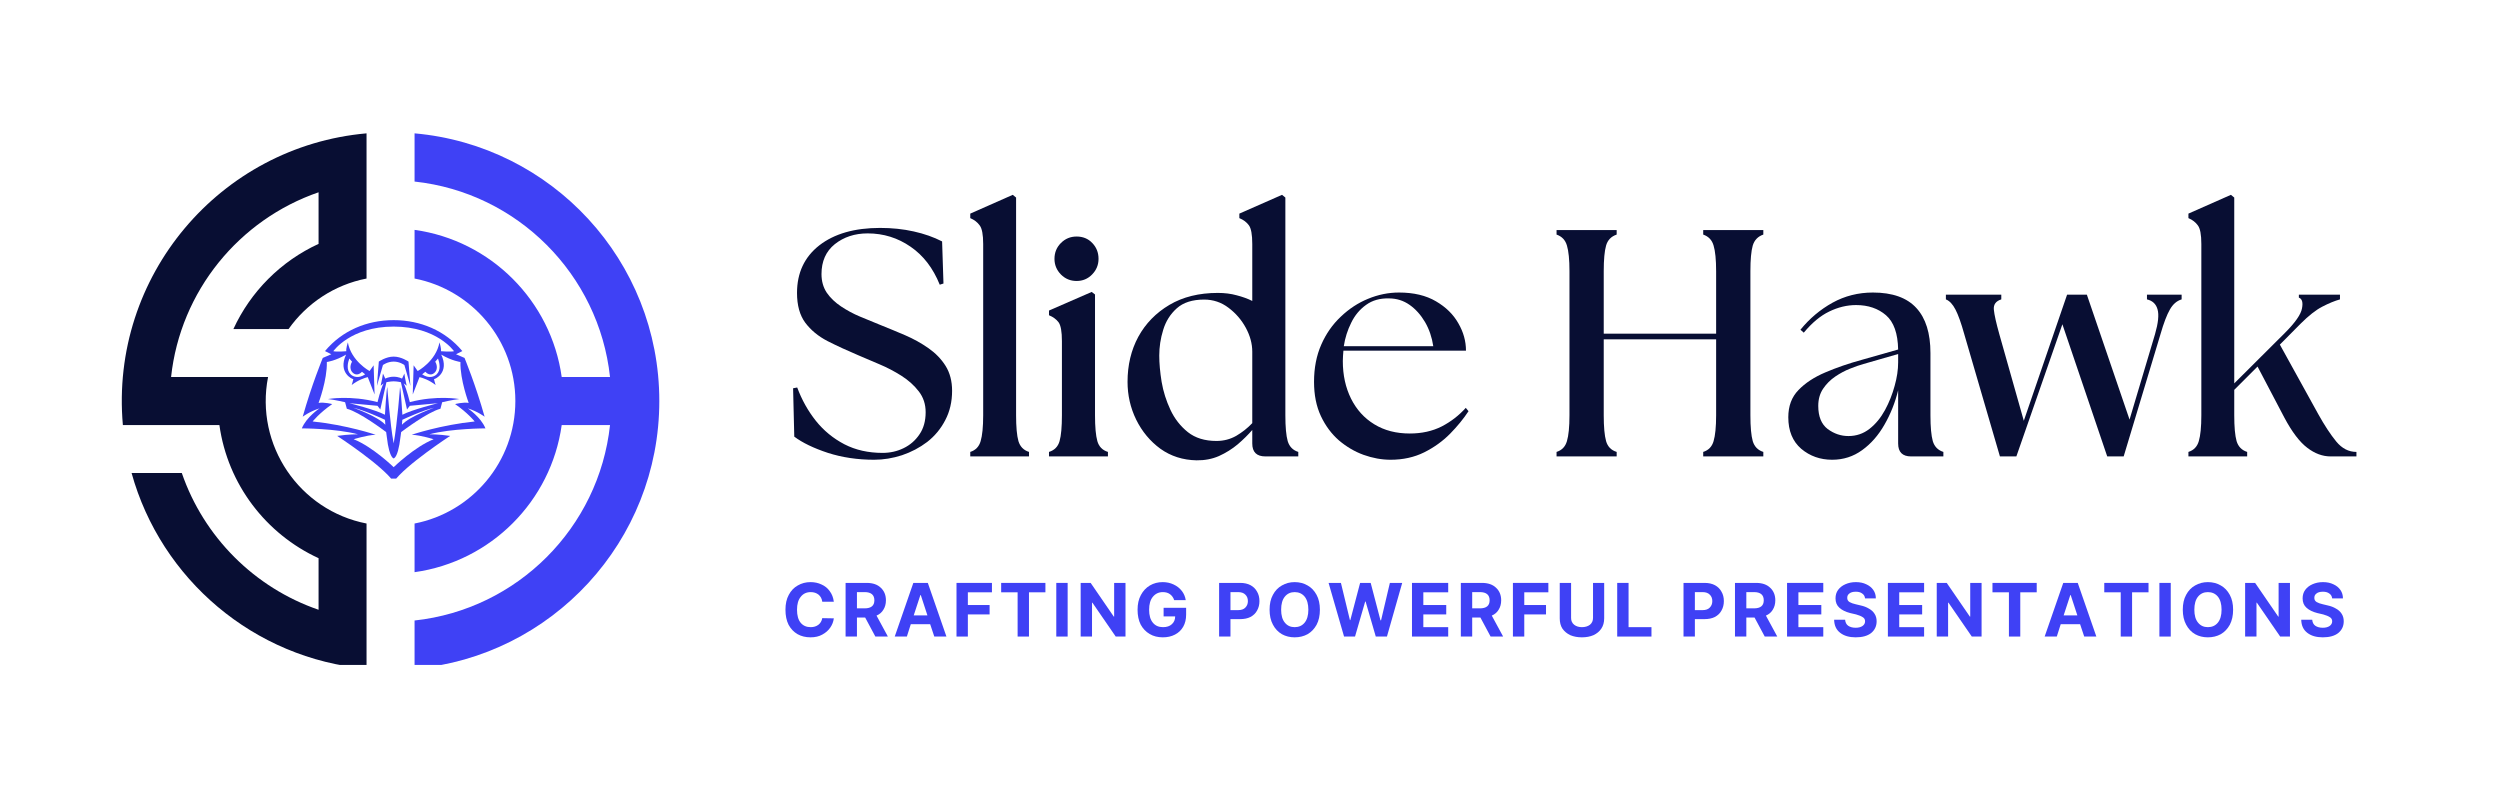 <svg xmlns="http://www.w3.org/2000/svg" xmlns:xlink="http://www.w3.org/1999/xlink" width="266" viewBox="0 0 199.5 64.5" height="86" preserveAspectRatio="xMidYMid meet"><defs><g></g><clipPath id="ef891ea1ec"><path d="M 33 10.641 L 52.652 10.641 L 52.652 53.062 L 33 53.062 Z M 33 10.641 " clip-rule="nonzero"></path></clipPath><clipPath id="dc5dc32423"><path d="M 9 10.641 L 30 10.641 L 30 53.062 L 9 53.062 Z M 9 10.641 " clip-rule="nonzero"></path></clipPath><clipPath id="df252dfb50"><path d="M 24.086 25.547 L 38.738 25.547 L 38.738 38.195 L 24.086 38.195 Z M 24.086 25.547 " clip-rule="nonzero"></path></clipPath></defs><g clip-path="url(#ef891ea1ec)"><path fill="#3f41f5" d="M 44.824 33.918 L 48.68 33.918 C 47.793 42.117 41.281 48.629 33.082 49.516 L 33.082 53.363 C 44.027 52.395 52.613 43.199 52.613 32 C 52.613 20.801 44.027 11.609 33.082 10.641 L 33.082 14.488 C 41.281 15.371 47.793 21.887 48.68 30.086 L 44.824 30.086 C 43.977 24.004 39.164 19.188 33.082 18.344 L 33.082 22.227 C 37.664 23.117 41.125 27.156 41.125 32 C 41.125 36.848 37.664 40.887 33.082 41.777 L 33.082 45.66 C 39.164 44.812 43.977 40 44.824 33.918 Z M 44.824 33.918 " fill-opacity="1" fill-rule="evenodd"></path></g><g clip-path="url(#dc5dc32423)"><path fill="#080e33" d="M 25.422 19.461 L 25.422 15.344 C 19.094 17.523 14.395 23.211 13.652 30.086 L 21.391 30.086 C 20.328 35.535 23.906 40.738 29.25 41.777 C 29.25 45.641 29.25 49.5 29.25 53.363 C 20.25 52.566 12.844 46.207 10.5 37.746 L 14.508 37.746 C 16.266 42.855 20.312 46.902 25.422 48.66 L 25.422 44.543 C 21.23 42.617 18.168 38.652 17.508 33.918 L 9.805 33.918 C 8.75 22.02 17.559 11.676 29.25 10.641 C 29.25 14.5 29.25 18.363 29.25 22.227 C 26.691 22.723 24.48 24.203 23.027 26.258 L 18.625 26.258 C 20.004 23.258 22.422 20.84 25.422 19.461 Z M 25.422 19.461 " fill-opacity="1" fill-rule="evenodd"></path></g><g clip-path="url(#df252dfb50)"><path fill="#3f41f5" d="M 34.262 34.656 C 36.031 34.188 38.738 34.184 38.738 34.184 C 38.371 33.273 37.328 32.586 37.328 32.586 C 38.125 32.836 38.672 33.254 38.672 33.254 C 37.961 30.719 37.07 28.562 37.07 28.562 L 36.391 28.27 L 36.895 28.016 C 35.531 26.379 33.547 25.547 31.414 25.547 C 29.281 25.547 27.297 26.379 25.934 28.016 L 26.438 28.27 L 25.758 28.562 C 25.758 28.562 24.867 30.719 24.156 33.254 C 24.156 33.254 24.703 32.836 25.5 32.586 C 25.5 32.586 24.457 33.273 24.086 34.184 C 24.086 34.184 26.797 34.188 28.566 34.656 C 28.566 34.656 27.793 34.652 26.906 34.785 C 26.906 34.785 30.512 37.137 31.414 38.453 C 32.316 37.137 35.922 34.785 35.922 34.785 C 35.035 34.652 34.262 34.656 34.262 34.656 Z M 31.414 37.281 C 31.414 37.281 29.75 35.66 28.223 35.051 C 28.223 35.051 29.207 34.738 29.973 34.691 C 29.973 34.691 27.664 33.91 24.949 33.633 C 24.949 33.633 25.488 32.953 26.512 32.246 C 26.512 32.246 25.891 32.078 25.422 32.152 C 25.422 32.152 26.117 30.328 26.082 28.887 C 26.082 28.887 26.75 28.805 27.617 28.297 C 26.938 29.746 28.137 30.277 28.18 30.246 C 28.227 30.211 28.066 30.723 28.066 30.723 C 28.586 30.32 29.105 30.152 29.348 30.094 L 29.891 31.477 L 29.816 29.152 L 29.492 29.609 C 29.492 29.609 28.031 28.824 27.758 27.32 C 27.758 27.32 27.594 27.832 27.637 28.027 C 27.637 28.027 26.883 28.094 26.598 28.027 C 26.598 28.027 27.957 26.062 31.414 26.062 C 34.871 26.062 36.23 28.027 36.23 28.027 C 35.945 28.094 35.188 28.027 35.188 28.027 C 35.234 27.832 35.07 27.32 35.07 27.32 C 34.797 28.824 33.332 29.609 33.332 29.609 L 33.008 29.152 L 32.938 31.477 L 33.477 30.094 C 33.723 30.152 34.242 30.32 34.762 30.723 C 34.762 30.723 34.602 30.211 34.648 30.246 C 34.691 30.277 35.891 29.746 35.211 28.297 C 36.074 28.805 36.742 28.887 36.742 28.887 C 36.711 30.328 37.402 32.152 37.402 32.152 C 36.938 32.078 36.316 32.246 36.316 32.246 C 37.34 32.953 37.879 33.633 37.879 33.633 C 35.164 33.91 32.855 34.691 32.855 34.691 C 33.621 34.738 34.602 35.051 34.602 35.051 C 33.078 35.66 31.414 37.281 31.414 37.281 Z M 28.18 29.77 C 28.48 30.016 28.766 29.797 28.887 29.668 C 28.973 29.742 29.059 29.812 29.141 29.871 C 28.586 30.25 28.152 30.043 27.984 29.875 C 27.617 29.516 27.754 28.938 27.875 28.609 C 27.941 28.684 28.016 28.77 28.094 28.863 C 27.914 29.164 27.91 29.547 28.18 29.77 Z M 34.73 28.863 C 34.812 28.77 34.887 28.684 34.953 28.609 C 35.074 28.938 35.211 29.516 34.844 29.875 C 34.672 30.043 34.242 30.25 33.688 29.871 C 33.77 29.812 33.855 29.742 33.941 29.668 C 34.062 29.797 34.348 30.016 34.648 29.77 C 34.918 29.547 34.914 29.164 34.73 28.863 " fill-opacity="1" fill-rule="nonzero"></path></g><path fill="#3f41f5" d="M 35.285 32.098 C 35.285 32.098 36.078 31.906 36.656 31.844 C 36.656 31.844 34.859 31.52 32.703 32.09 C 32.703 32.09 32.465 31.07 32.215 30.59 L 32.453 30.781 C 32.453 30.781 32.305 30.141 32.27 29.809 L 32.082 30.215 C 32.082 30.215 31.824 30.062 31.414 30.062 C 31.004 30.062 30.746 30.215 30.746 30.215 L 30.559 29.809 C 30.523 30.141 30.375 30.781 30.375 30.781 L 30.613 30.59 C 30.363 31.07 30.125 32.09 30.125 32.09 C 27.969 31.52 26.168 31.844 26.168 31.844 C 26.746 31.906 27.539 32.098 27.539 32.098 L 27.676 32.617 C 28.703 32.887 30.633 34.344 30.816 34.48 C 30.832 34.609 30.848 34.734 30.867 34.855 C 30.918 35.324 30.984 35.664 31.051 35.914 C 31.055 35.93 31.059 35.945 31.062 35.953 C 31.234 36.566 31.414 36.582 31.414 36.582 C 31.414 36.582 31.594 36.566 31.766 35.953 C 31.77 35.945 31.77 35.93 31.773 35.914 C 31.844 35.664 31.906 35.324 31.961 34.855 C 31.98 34.734 31.996 34.609 32.012 34.48 C 32.195 34.344 34.125 32.887 35.148 32.617 Z M 28.18 32.535 C 29.066 32.734 30.457 33.375 30.723 33.5 C 30.73 33.625 30.738 33.758 30.75 33.895 C 30.113 33.203 28.18 32.535 28.18 32.535 Z M 32.074 33.895 C 32.09 33.758 32.098 33.625 32.105 33.5 C 32.371 33.375 33.762 32.734 34.648 32.535 C 34.648 32.535 32.715 33.203 32.074 33.895 Z M 32.109 33.098 C 32.109 33.098 31.996 31.152 31.922 30.883 C 31.922 30.883 31.711 33.762 31.414 35.383 C 31.113 33.762 30.906 30.883 30.906 30.883 C 30.828 31.152 30.719 33.098 30.719 33.098 C 29.941 32.688 27.879 32.176 27.879 32.176 L 30.125 32.383 L 30.348 32.676 L 30.836 30.5 C 30.836 30.5 31.16 30.43 31.414 30.43 C 31.668 30.43 31.992 30.5 31.992 30.5 L 32.48 32.676 L 32.703 32.383 L 34.949 32.176 C 34.949 32.176 32.883 32.688 32.109 33.098 " fill-opacity="1" fill-rule="nonzero"></path><path fill="#3f41f5" d="M 31.414 28.855 C 31.91 28.855 32.27 29.129 32.27 29.129 L 32.75 30.793 L 32.598 28.855 C 32.598 28.855 32.031 28.457 31.414 28.457 C 30.797 28.457 30.23 28.855 30.23 28.855 L 30.078 30.793 L 30.559 29.129 C 30.559 29.129 30.918 28.855 31.414 28.855 " fill-opacity="1" fill-rule="nonzero"></path><g fill="#080e33" fill-opacity="1"><g transform="translate(62.383, 36.422)"><g><path d="M 7.375 0.266 C 6.051 0.266 4.82 0.082 3.688 -0.281 C 2.551 -0.656 1.656 -1.086 1 -1.578 L 0.906 -5.438 L 1.234 -5.5 C 1.598 -4.52 2.094 -3.633 2.719 -2.844 C 3.344 -2.062 4.102 -1.438 5 -0.969 C 5.895 -0.508 6.91 -0.281 8.047 -0.281 C 8.648 -0.281 9.207 -0.406 9.719 -0.656 C 10.238 -0.906 10.66 -1.27 10.984 -1.75 C 11.316 -2.227 11.484 -2.82 11.484 -3.531 C 11.484 -4.164 11.301 -4.719 10.938 -5.188 C 10.57 -5.664 10.109 -6.082 9.547 -6.438 C 8.992 -6.789 8.406 -7.098 7.781 -7.359 C 7.164 -7.629 6.602 -7.867 6.094 -8.078 C 5.207 -8.453 4.395 -8.828 3.656 -9.203 C 2.914 -9.586 2.32 -10.078 1.875 -10.672 C 1.438 -11.266 1.219 -12.055 1.219 -13.047 C 1.219 -14.648 1.812 -15.914 3 -16.844 C 4.195 -17.77 5.812 -18.234 7.844 -18.234 C 8.801 -18.234 9.695 -18.141 10.531 -17.953 C 11.375 -17.766 12.129 -17.5 12.797 -17.156 L 12.906 -13.797 L 12.609 -13.703 C 12.078 -15.023 11.301 -16.035 10.281 -16.734 C 9.258 -17.441 8.117 -17.797 6.859 -17.797 C 5.828 -17.797 4.953 -17.508 4.234 -16.938 C 3.523 -16.363 3.172 -15.566 3.172 -14.547 C 3.172 -13.984 3.312 -13.488 3.594 -13.062 C 3.883 -12.645 4.266 -12.281 4.734 -11.969 C 5.203 -11.656 5.707 -11.383 6.25 -11.156 C 6.789 -10.926 7.32 -10.707 7.844 -10.5 C 8.5 -10.238 9.164 -9.961 9.844 -9.672 C 10.52 -9.379 11.141 -9.035 11.703 -8.641 C 12.273 -8.242 12.734 -7.77 13.078 -7.219 C 13.422 -6.664 13.594 -6.004 13.594 -5.234 C 13.594 -4.359 13.41 -3.578 13.047 -2.891 C 12.691 -2.203 12.211 -1.625 11.609 -1.156 C 11.004 -0.695 10.332 -0.344 9.594 -0.094 C 8.852 0.145 8.113 0.266 7.375 0.266 Z M 7.375 0.266 "></path></g></g></g><g fill="#080e33" fill-opacity="1"><g transform="translate(76.646, 36.422)"><g><path d="M 0.781 0 L 0.781 -0.359 C 1.207 -0.492 1.484 -0.781 1.609 -1.219 C 1.742 -1.664 1.812 -2.352 1.812 -3.281 L 1.812 -16.953 C 1.812 -17.703 1.719 -18.195 1.531 -18.438 C 1.352 -18.688 1.102 -18.879 0.781 -19.016 L 0.781 -19.375 L 4.172 -20.875 L 4.438 -20.656 L 4.438 -3.281 C 4.438 -2.352 4.5 -1.664 4.625 -1.219 C 4.758 -0.781 5.039 -0.492 5.469 -0.359 L 5.469 0 Z M 0.781 0 "></path></g></g></g><g fill="#080e33" fill-opacity="1"><g transform="translate(82.991, 36.422)"><g><path d="M 0.719 0 L 0.719 -0.359 C 1.156 -0.492 1.438 -0.781 1.562 -1.219 C 1.688 -1.664 1.75 -2.352 1.75 -3.281 L 1.75 -9.203 C 1.75 -9.961 1.66 -10.461 1.484 -10.703 C 1.305 -10.941 1.051 -11.129 0.719 -11.266 L 0.719 -11.641 L 4.125 -13.125 L 4.391 -12.922 L 4.391 -3.281 C 4.391 -2.352 4.453 -1.664 4.578 -1.219 C 4.703 -0.781 4.984 -0.492 5.422 -0.359 L 5.422 0 Z M 1.156 -15.766 C 1.156 -16.266 1.328 -16.688 1.672 -17.031 C 2.016 -17.375 2.43 -17.547 2.922 -17.547 C 3.43 -17.547 3.848 -17.375 4.172 -17.031 C 4.504 -16.688 4.672 -16.266 4.672 -15.766 C 4.672 -15.285 4.5 -14.867 4.156 -14.516 C 3.82 -14.172 3.41 -14 2.922 -14 C 2.43 -14 2.016 -14.172 1.672 -14.516 C 1.328 -14.867 1.156 -15.285 1.156 -15.766 Z M 1.156 -15.766 "></path></g></g></g><g fill="#080e33" fill-opacity="1"><g transform="translate(89.181, 36.422)"><g><path d="M 6.297 0.312 C 5.211 0.289 4.254 -0.016 3.422 -0.609 C 2.598 -1.211 1.953 -1.988 1.484 -2.938 C 1.023 -3.883 0.797 -4.891 0.797 -5.953 C 0.797 -7.285 1.082 -8.484 1.656 -9.547 C 2.238 -10.609 3.066 -11.457 4.141 -12.094 C 5.211 -12.727 6.5 -13.047 8 -13.047 C 8.551 -13.047 9.051 -12.984 9.5 -12.859 C 9.957 -12.742 10.375 -12.594 10.75 -12.406 L 10.75 -16.953 C 10.75 -17.703 10.66 -18.195 10.484 -18.438 C 10.305 -18.688 10.051 -18.879 9.719 -19.016 L 9.719 -19.375 L 13.125 -20.875 L 13.391 -20.656 L 13.391 -3.281 C 13.391 -2.352 13.453 -1.664 13.578 -1.219 C 13.711 -0.781 13.992 -0.492 14.422 -0.359 L 14.422 0 L 11.797 0 C 11.098 0 10.75 -0.344 10.75 -1.031 L 10.75 -2.109 C 10.426 -1.734 10.039 -1.352 9.594 -0.969 C 9.145 -0.594 8.645 -0.281 8.094 -0.031 C 7.551 0.207 6.953 0.32 6.297 0.312 Z M 3.328 -8.047 C 3.328 -7.43 3.391 -6.734 3.516 -5.953 C 3.648 -5.18 3.883 -4.438 4.219 -3.719 C 4.551 -3.008 5.016 -2.414 5.609 -1.938 C 6.203 -1.469 6.961 -1.234 7.891 -1.234 C 8.461 -1.234 8.988 -1.367 9.469 -1.641 C 9.945 -1.922 10.375 -2.258 10.75 -2.656 L 10.75 -8.359 C 10.75 -8.992 10.578 -9.629 10.234 -10.266 C 9.891 -10.898 9.43 -11.43 8.859 -11.859 C 8.285 -12.297 7.633 -12.516 6.906 -12.516 C 5.969 -12.516 5.238 -12.281 4.719 -11.812 C 4.207 -11.352 3.848 -10.781 3.641 -10.094 C 3.43 -9.414 3.328 -8.734 3.328 -8.047 Z M 3.328 -8.047 "></path></g></g></g><g fill="#080e33" fill-opacity="1"><g transform="translate(104.063, 36.422)"><g><path d="M 6.906 0.266 C 6.188 0.266 5.469 0.133 4.75 -0.125 C 4.039 -0.383 3.383 -0.77 2.781 -1.281 C 2.188 -1.801 1.707 -2.445 1.344 -3.219 C 0.977 -4 0.797 -4.91 0.797 -5.953 C 0.797 -7.055 0.988 -8.047 1.375 -8.922 C 1.758 -9.797 2.281 -10.539 2.938 -11.156 C 3.594 -11.781 4.316 -12.254 5.109 -12.578 C 5.91 -12.91 6.734 -13.078 7.578 -13.078 C 8.754 -13.078 9.738 -12.844 10.531 -12.375 C 11.32 -11.914 11.914 -11.332 12.312 -10.625 C 12.719 -9.926 12.922 -9.195 12.922 -8.438 L 3.141 -8.438 C 3.129 -8.301 3.117 -8.16 3.109 -8.016 C 3.098 -7.879 3.094 -7.742 3.094 -7.609 C 3.094 -6.492 3.312 -5.492 3.75 -4.609 C 4.188 -3.734 4.805 -3.051 5.609 -2.562 C 6.41 -2.07 7.352 -1.828 8.438 -1.828 C 9.395 -1.828 10.242 -2.016 10.984 -2.391 C 11.723 -2.773 12.363 -3.27 12.906 -3.875 L 13.125 -3.609 C 12.727 -3.004 12.238 -2.406 11.656 -1.812 C 11.07 -1.219 10.383 -0.723 9.594 -0.328 C 8.801 0.066 7.906 0.266 6.906 0.266 Z M 3.172 -8.797 L 10.312 -8.797 C 10.207 -9.504 9.988 -10.145 9.656 -10.719 C 9.32 -11.289 8.91 -11.75 8.422 -12.094 C 7.93 -12.438 7.383 -12.609 6.781 -12.609 C 6.062 -12.629 5.453 -12.457 4.953 -12.094 C 4.453 -11.738 4.055 -11.266 3.766 -10.672 C 3.473 -10.086 3.273 -9.461 3.172 -8.797 Z M 3.172 -8.797 "></path></g></g></g><g fill="#080e33" fill-opacity="1"><g transform="translate(117.835, 36.422)"><g></g></g></g><g fill="#080e33" fill-opacity="1"><g transform="translate(122.994, 36.422)"><g><path d="M 1.219 0 L 1.219 -0.359 C 1.645 -0.492 1.922 -0.781 2.047 -1.219 C 2.18 -1.664 2.25 -2.352 2.25 -3.281 L 2.25 -14.781 C 2.25 -15.707 2.18 -16.391 2.047 -16.828 C 1.922 -17.266 1.645 -17.555 1.219 -17.703 L 1.219 -18.062 L 6.016 -18.062 L 6.016 -17.703 C 5.578 -17.555 5.297 -17.266 5.172 -16.828 C 5.047 -16.391 4.984 -15.707 4.984 -14.781 L 4.984 -9.797 L 13.953 -9.797 L 13.953 -14.781 C 13.953 -15.707 13.883 -16.391 13.75 -16.828 C 13.625 -17.266 13.348 -17.555 12.922 -17.703 L 12.922 -18.062 L 17.719 -18.062 L 17.719 -17.703 C 17.289 -17.555 17.008 -17.266 16.875 -16.828 C 16.75 -16.391 16.688 -15.707 16.688 -14.781 L 16.688 -3.281 C 16.688 -2.352 16.75 -1.664 16.875 -1.219 C 17.008 -0.781 17.289 -0.492 17.719 -0.359 L 17.719 0 L 12.922 0 L 12.922 -0.359 C 13.348 -0.492 13.625 -0.781 13.75 -1.219 C 13.883 -1.664 13.953 -2.352 13.953 -3.281 L 13.953 -9.344 L 4.984 -9.344 L 4.984 -3.281 C 4.984 -2.352 5.047 -1.664 5.172 -1.219 C 5.297 -0.781 5.578 -0.492 6.016 -0.359 L 6.016 0 Z M 1.219 0 "></path></g></g></g><g fill="#080e33" fill-opacity="1"><g transform="translate(141.925, 36.422)"><g><path d="M 10.578 0 C 9.891 0 9.547 -0.344 9.547 -1.031 L 9.547 -5.281 C 9.305 -4.289 8.941 -3.375 8.453 -2.531 C 7.973 -1.688 7.379 -1.008 6.672 -0.5 C 5.973 0.008 5.176 0.266 4.281 0.266 C 3.332 0.266 2.508 -0.023 1.812 -0.609 C 1.125 -1.203 0.781 -2.039 0.781 -3.125 C 0.781 -4.02 1.051 -4.742 1.594 -5.297 C 2.133 -5.859 2.848 -6.328 3.734 -6.703 C 4.629 -7.086 5.613 -7.426 6.688 -7.719 L 9.547 -8.531 C 9.523 -9.812 9.203 -10.723 8.578 -11.266 C 7.953 -11.805 7.156 -12.078 6.188 -12.078 C 5.469 -12.078 4.754 -11.906 4.047 -11.562 C 3.348 -11.227 2.672 -10.664 2.016 -9.875 L 1.75 -10.109 C 2.477 -11.004 3.332 -11.723 4.312 -12.266 C 5.289 -12.805 6.363 -13.078 7.531 -13.078 C 9.094 -13.078 10.25 -12.664 11 -11.844 C 11.75 -11.031 12.125 -9.832 12.125 -8.25 L 12.125 -3.281 C 12.125 -2.352 12.188 -1.664 12.312 -1.219 C 12.445 -0.781 12.727 -0.492 13.156 -0.359 L 13.156 0 Z M 3.172 -4.031 C 3.172 -3.188 3.422 -2.57 3.922 -2.188 C 4.43 -1.812 4.984 -1.625 5.578 -1.625 C 6.211 -1.625 6.773 -1.816 7.266 -2.203 C 7.754 -2.586 8.164 -3.086 8.5 -3.703 C 8.832 -4.316 9.086 -4.957 9.266 -5.625 C 9.453 -6.289 9.547 -6.914 9.547 -7.5 L 9.547 -8.172 L 6.781 -7.375 C 6.469 -7.289 6.109 -7.164 5.703 -7 C 5.305 -6.844 4.914 -6.633 4.531 -6.375 C 4.145 -6.113 3.82 -5.789 3.562 -5.406 C 3.301 -5.02 3.172 -4.562 3.172 -4.031 Z M 3.172 -4.031 "></path></g></g></g><g fill="#080e33" fill-opacity="1"><g transform="translate(155.594, 36.422)"><g><path d="M 1.156 -9.75 C 0.906 -10.645 0.672 -11.301 0.453 -11.719 C 0.234 -12.145 -0.02 -12.414 -0.312 -12.531 L -0.312 -12.906 L 4.109 -12.906 L 4.109 -12.531 C 3.672 -12.395 3.473 -12.117 3.516 -11.703 C 3.555 -11.297 3.703 -10.645 3.953 -9.75 L 5.906 -2.844 L 9.359 -12.906 L 10.938 -12.906 L 14.344 -2.938 L 16.375 -9.75 C 16.633 -10.645 16.703 -11.305 16.578 -11.734 C 16.461 -12.16 16.18 -12.426 15.734 -12.531 L 15.734 -12.906 L 18.5 -12.906 L 18.5 -12.531 C 18.113 -12.414 17.801 -12.145 17.562 -11.719 C 17.32 -11.301 17.07 -10.645 16.812 -9.75 L 13.875 0 L 12.562 0 L 8.984 -10.547 L 5.312 0 L 4 0 Z M 1.156 -9.75 "></path></g></g></g><g fill="#080e33" fill-opacity="1"><g transform="translate(173.855, 36.422)"><g><path d="M 0.781 0 L 0.781 -0.359 C 1.207 -0.492 1.484 -0.781 1.609 -1.219 C 1.742 -1.664 1.812 -2.352 1.812 -3.281 L 1.812 -16.953 C 1.812 -17.703 1.719 -18.195 1.531 -18.438 C 1.352 -18.688 1.102 -18.879 0.781 -19.016 L 0.781 -19.375 L 4.172 -20.875 L 4.438 -20.656 L 4.438 -5.828 L 8.484 -9.859 C 9.305 -10.68 9.758 -11.332 9.844 -11.812 C 9.938 -12.289 9.852 -12.578 9.594 -12.672 L 9.594 -12.906 L 12.875 -12.906 L 12.875 -12.531 C 12.457 -12.414 11.988 -12.223 11.469 -11.953 C 10.957 -11.691 10.375 -11.234 9.719 -10.578 L 8.078 -8.922 L 11.141 -3.375 C 11.641 -2.477 12.117 -1.75 12.578 -1.188 C 13.035 -0.633 13.57 -0.359 14.188 -0.359 L 14.188 0 L 12.125 0 C 11.488 0 10.867 -0.227 10.266 -0.688 C 9.66 -1.145 9.051 -1.945 8.438 -3.094 L 6.297 -7.172 L 4.438 -5.312 L 4.438 -3.281 C 4.438 -2.352 4.5 -1.664 4.625 -1.219 C 4.758 -0.781 5.039 -0.492 5.469 -0.359 L 5.469 0 Z M 0.781 0 "></path></g></g></g><g fill="#3f41f5" fill-opacity="1"><g transform="translate(62.383, 50.797)"><g><path d="M 4.156 -2.781 L 3.234 -2.781 C 3.203 -3.02 3.102 -3.207 2.938 -3.344 C 2.77 -3.477 2.562 -3.547 2.312 -3.547 C 1.977 -3.547 1.711 -3.422 1.516 -3.172 C 1.316 -2.93 1.219 -2.586 1.219 -2.141 C 1.219 -1.68 1.316 -1.332 1.516 -1.094 C 1.711 -0.863 1.977 -0.75 2.312 -0.75 C 2.551 -0.75 2.754 -0.812 2.922 -0.938 C 3.086 -1.062 3.191 -1.238 3.234 -1.469 L 4.156 -1.453 C 4.125 -1.191 4.031 -0.945 3.875 -0.719 C 3.719 -0.488 3.504 -0.301 3.234 -0.156 C 2.973 -0.008 2.66 0.062 2.297 0.062 C 1.91 0.062 1.566 -0.02 1.266 -0.188 C 0.961 -0.363 0.723 -0.613 0.547 -0.938 C 0.379 -1.27 0.297 -1.672 0.297 -2.141 C 0.297 -2.609 0.383 -3.004 0.562 -3.328 C 0.738 -3.66 0.977 -3.91 1.281 -4.078 C 1.582 -4.254 1.922 -4.344 2.297 -4.344 C 2.617 -4.344 2.91 -4.281 3.172 -4.156 C 3.441 -4.039 3.66 -3.863 3.828 -3.625 C 4.004 -3.395 4.113 -3.113 4.156 -2.781 Z M 4.156 -2.781 "></path></g></g></g><g fill="#3f41f5" fill-opacity="1"><g transform="translate(67.103, 50.797)"><g><path d="M 0.375 0 L 0.375 -4.281 L 2.062 -4.281 C 2.551 -4.281 2.926 -4.148 3.188 -3.891 C 3.457 -3.641 3.594 -3.305 3.594 -2.891 C 3.594 -2.598 3.523 -2.348 3.391 -2.141 C 3.266 -1.93 3.082 -1.773 2.844 -1.672 L 3.75 0 L 2.75 0 L 1.938 -1.516 L 1.281 -1.516 L 1.281 0 Z M 1.281 -2.25 L 1.891 -2.25 C 2.41 -2.25 2.672 -2.461 2.672 -2.891 C 2.672 -3.328 2.41 -3.547 1.891 -3.547 L 1.281 -3.547 Z M 1.281 -2.25 "></path></g></g></g><g fill="#3f41f5" fill-opacity="1"><g transform="translate(71.259, 50.797)"><g><path d="M 1.109 0 L 0.141 0 L 1.625 -4.281 L 2.781 -4.281 L 4.266 0 L 3.297 0 L 2.969 -0.984 L 1.422 -0.984 Z M 1.656 -1.688 L 2.75 -1.688 L 2.219 -3.312 L 2.188 -3.312 Z M 1.656 -1.688 "></path></g></g></g><g fill="#3f41f5" fill-opacity="1"><g transform="translate(75.954, 50.797)"><g><path d="M 0.375 0 L 0.375 -4.281 L 3.203 -4.281 L 3.203 -3.531 L 1.281 -3.531 L 1.281 -2.516 L 3.016 -2.516 L 3.016 -1.766 L 1.281 -1.766 L 1.281 0 Z M 0.375 0 "></path></g></g></g><g fill="#3f41f5" fill-opacity="1"><g transform="translate(79.69, 50.797)"><g><path d="M 0.203 -3.531 L 0.203 -4.281 L 3.734 -4.281 L 3.734 -3.531 L 2.422 -3.531 L 2.422 0 L 1.516 0 L 1.516 -3.531 Z M 0.203 -3.531 "></path></g></g></g><g fill="#3f41f5" fill-opacity="1"><g transform="translate(83.917, 50.797)"><g><path d="M 1.281 -4.281 L 1.281 0 L 0.375 0 L 0.375 -4.281 Z M 1.281 -4.281 "></path></g></g></g><g fill="#3f41f5" fill-opacity="1"><g transform="translate(85.862, 50.797)"><g><path d="M 3.953 -4.281 L 3.953 0 L 3.172 0 L 1.312 -2.703 L 1.281 -2.703 L 1.281 0 L 0.375 0 L 0.375 -4.281 L 1.172 -4.281 L 3.016 -1.594 L 3.047 -1.594 L 3.047 -4.281 Z M 3.953 -4.281 "></path></g></g></g><g fill="#3f41f5" fill-opacity="1"><g transform="translate(90.481, 50.797)"><g><path d="M 3.219 -2.906 C 3.156 -3.102 3.047 -3.258 2.891 -3.375 C 2.742 -3.488 2.551 -3.547 2.312 -3.547 C 1.988 -3.547 1.723 -3.422 1.516 -3.172 C 1.316 -2.93 1.219 -2.586 1.219 -2.141 C 1.219 -1.691 1.316 -1.348 1.516 -1.109 C 1.711 -0.867 1.984 -0.75 2.328 -0.75 C 2.629 -0.75 2.863 -0.828 3.031 -0.984 C 3.207 -1.141 3.297 -1.348 3.297 -1.609 L 2.375 -1.609 L 2.375 -2.297 L 4.172 -2.297 L 4.172 -1.75 C 4.172 -1.375 4.094 -1.051 3.938 -0.781 C 3.781 -0.508 3.562 -0.301 3.281 -0.156 C 3 -0.008 2.676 0.062 2.312 0.062 C 1.914 0.062 1.566 -0.023 1.266 -0.203 C 0.961 -0.379 0.723 -0.629 0.547 -0.953 C 0.379 -1.285 0.297 -1.68 0.297 -2.141 C 0.297 -2.598 0.383 -2.988 0.562 -3.312 C 0.738 -3.645 0.977 -3.898 1.281 -4.078 C 1.582 -4.254 1.922 -4.344 2.297 -4.344 C 2.617 -4.344 2.91 -4.281 3.172 -4.156 C 3.441 -4.031 3.66 -3.859 3.828 -3.641 C 3.992 -3.43 4.098 -3.188 4.141 -2.906 Z M 3.219 -2.906 "></path></g></g></g><g fill="#3f41f5" fill-opacity="1"><g transform="translate(95.251, 50.797)"><g></g></g></g><g fill="#3f41f5" fill-opacity="1"><g transform="translate(96.91, 50.797)"><g><path d="M 0.375 0 L 0.375 -4.281 L 2.062 -4.281 C 2.383 -4.281 2.66 -4.219 2.891 -4.094 C 3.117 -3.969 3.289 -3.797 3.406 -3.578 C 3.531 -3.367 3.594 -3.117 3.594 -2.828 C 3.594 -2.547 3.531 -2.297 3.406 -2.078 C 3.289 -1.859 3.113 -1.688 2.875 -1.562 C 2.645 -1.445 2.367 -1.391 2.047 -1.391 L 1.281 -1.391 L 1.281 0 Z M 1.281 -2.109 L 1.891 -2.109 C 2.148 -2.109 2.344 -2.176 2.469 -2.312 C 2.602 -2.445 2.672 -2.617 2.672 -2.828 C 2.672 -3.047 2.602 -3.219 2.469 -3.344 C 2.344 -3.477 2.148 -3.547 1.891 -3.547 L 1.281 -3.547 Z M 1.281 -2.109 "></path></g></g></g><g fill="#3f41f5" fill-opacity="1"><g transform="translate(101.016, 50.797)"><g><path d="M 4.312 -2.141 C 4.312 -1.672 4.223 -1.27 4.047 -0.938 C 3.867 -0.613 3.629 -0.363 3.328 -0.188 C 3.023 -0.02 2.68 0.062 2.297 0.062 C 1.922 0.062 1.582 -0.02 1.281 -0.188 C 0.977 -0.363 0.738 -0.617 0.562 -0.953 C 0.383 -1.285 0.297 -1.68 0.297 -2.141 C 0.297 -2.609 0.383 -3.004 0.562 -3.328 C 0.738 -3.66 0.977 -3.91 1.281 -4.078 C 1.582 -4.254 1.922 -4.344 2.297 -4.344 C 2.68 -4.344 3.023 -4.254 3.328 -4.078 C 3.629 -3.91 3.867 -3.66 4.047 -3.328 C 4.223 -3.004 4.312 -2.609 4.312 -2.141 Z M 3.391 -2.141 C 3.391 -2.598 3.289 -2.945 3.094 -3.188 C 2.895 -3.426 2.629 -3.547 2.297 -3.547 C 1.973 -3.547 1.711 -3.426 1.516 -3.188 C 1.316 -2.945 1.219 -2.598 1.219 -2.141 C 1.219 -1.691 1.316 -1.348 1.516 -1.109 C 1.711 -0.867 1.973 -0.75 2.297 -0.75 C 2.629 -0.75 2.895 -0.867 3.094 -1.109 C 3.289 -1.348 3.391 -1.691 3.391 -2.141 Z M 3.391 -2.141 "></path></g></g></g><g fill="#3f41f5" fill-opacity="1"><g transform="translate(105.912, 50.797)"><g><path d="M 1.344 0 L 0.109 -4.281 L 1.094 -4.281 L 1.812 -1.312 L 1.844 -1.312 L 2.625 -4.281 L 3.469 -4.281 L 4.25 -1.297 L 4.297 -1.297 L 5 -4.281 L 5.984 -4.281 L 4.766 0 L 3.875 0 L 3.062 -2.797 L 3.031 -2.797 L 2.219 0 Z M 1.344 0 "></path></g></g></g><g fill="#3f41f5" fill-opacity="1"><g transform="translate(112.301, 50.797)"><g><path d="M 0.375 0 L 0.375 -4.281 L 3.266 -4.281 L 3.266 -3.531 L 1.281 -3.531 L 1.281 -2.516 L 3.109 -2.516 L 3.109 -1.766 L 1.281 -1.766 L 1.281 -0.75 L 3.266 -0.75 L 3.266 0 Z M 0.375 0 "></path></g></g></g><g fill="#3f41f5" fill-opacity="1"><g transform="translate(116.2, 50.797)"><g><path d="M 0.375 0 L 0.375 -4.281 L 2.062 -4.281 C 2.551 -4.281 2.926 -4.148 3.188 -3.891 C 3.457 -3.641 3.594 -3.305 3.594 -2.891 C 3.594 -2.598 3.523 -2.348 3.391 -2.141 C 3.266 -1.93 3.082 -1.773 2.844 -1.672 L 3.75 0 L 2.75 0 L 1.938 -1.516 L 1.281 -1.516 L 1.281 0 Z M 1.281 -2.25 L 1.891 -2.25 C 2.41 -2.25 2.672 -2.461 2.672 -2.891 C 2.672 -3.328 2.41 -3.547 1.891 -3.547 L 1.281 -3.547 Z M 1.281 -2.25 "></path></g></g></g><g fill="#3f41f5" fill-opacity="1"><g transform="translate(120.356, 50.797)"><g><path d="M 0.375 0 L 0.375 -4.281 L 3.203 -4.281 L 3.203 -3.531 L 1.281 -3.531 L 1.281 -2.516 L 3.016 -2.516 L 3.016 -1.766 L 1.281 -1.766 L 1.281 0 Z M 0.375 0 "></path></g></g></g><g fill="#3f41f5" fill-opacity="1"><g transform="translate(124.092, 50.797)"><g><path d="M 3.031 -4.281 L 3.922 -4.281 L 3.922 -1.453 C 3.922 -1.129 3.844 -0.852 3.688 -0.625 C 3.539 -0.406 3.332 -0.234 3.062 -0.109 C 2.801 0.004 2.492 0.062 2.141 0.062 C 1.797 0.062 1.488 0.004 1.219 -0.109 C 0.957 -0.234 0.75 -0.406 0.594 -0.625 C 0.445 -0.852 0.375 -1.129 0.375 -1.453 L 0.375 -4.281 L 1.281 -4.281 L 1.281 -1.484 C 1.281 -1.254 1.363 -1.07 1.531 -0.938 C 1.695 -0.812 1.898 -0.75 2.141 -0.75 C 2.398 -0.75 2.613 -0.812 2.781 -0.938 C 2.945 -1.07 3.031 -1.254 3.031 -1.484 Z M 3.031 -4.281 "></path></g></g></g><g fill="#3f41f5" fill-opacity="1"><g transform="translate(128.678, 50.797)"><g><path d="M 0.375 0 L 0.375 -4.281 L 1.281 -4.281 L 1.281 -0.75 L 3.109 -0.75 L 3.109 0 Z M 0.375 0 "></path></g></g></g><g fill="#3f41f5" fill-opacity="1"><g transform="translate(132.311, 50.797)"><g></g></g></g><g fill="#3f41f5" fill-opacity="1"><g transform="translate(133.97, 50.797)"><g><path d="M 0.375 0 L 0.375 -4.281 L 2.062 -4.281 C 2.383 -4.281 2.66 -4.219 2.891 -4.094 C 3.117 -3.969 3.289 -3.797 3.406 -3.578 C 3.531 -3.367 3.594 -3.117 3.594 -2.828 C 3.594 -2.547 3.531 -2.297 3.406 -2.078 C 3.289 -1.859 3.113 -1.688 2.875 -1.562 C 2.645 -1.445 2.367 -1.391 2.047 -1.391 L 1.281 -1.391 L 1.281 0 Z M 1.281 -2.109 L 1.891 -2.109 C 2.148 -2.109 2.344 -2.176 2.469 -2.312 C 2.602 -2.445 2.672 -2.617 2.672 -2.828 C 2.672 -3.047 2.602 -3.219 2.469 -3.344 C 2.344 -3.477 2.148 -3.547 1.891 -3.547 L 1.281 -3.547 Z M 1.281 -2.109 "></path></g></g></g><g fill="#3f41f5" fill-opacity="1"><g transform="translate(138.076, 50.797)"><g><path d="M 0.375 0 L 0.375 -4.281 L 2.062 -4.281 C 2.551 -4.281 2.926 -4.148 3.188 -3.891 C 3.457 -3.641 3.594 -3.305 3.594 -2.891 C 3.594 -2.598 3.523 -2.348 3.391 -2.141 C 3.266 -1.93 3.082 -1.773 2.844 -1.672 L 3.75 0 L 2.75 0 L 1.938 -1.516 L 1.281 -1.516 L 1.281 0 Z M 1.281 -2.25 L 1.891 -2.25 C 2.41 -2.25 2.672 -2.461 2.672 -2.891 C 2.672 -3.328 2.41 -3.547 1.891 -3.547 L 1.281 -3.547 Z M 1.281 -2.25 "></path></g></g></g><g fill="#3f41f5" fill-opacity="1"><g transform="translate(142.232, 50.797)"><g><path d="M 0.375 0 L 0.375 -4.281 L 3.266 -4.281 L 3.266 -3.531 L 1.281 -3.531 L 1.281 -2.516 L 3.109 -2.516 L 3.109 -1.766 L 1.281 -1.766 L 1.281 -0.75 L 3.266 -0.75 L 3.266 0 Z M 0.375 0 "></path></g></g></g><g fill="#3f41f5" fill-opacity="1"><g transform="translate(146.13, 50.797)"><g><path d="M 2.703 -3.047 C 2.68 -3.223 2.602 -3.352 2.469 -3.438 C 2.344 -3.531 2.176 -3.578 1.969 -3.578 C 1.738 -3.578 1.566 -3.531 1.453 -3.438 C 1.336 -3.352 1.281 -3.242 1.281 -3.109 C 1.27 -2.953 1.332 -2.832 1.469 -2.75 C 1.602 -2.676 1.766 -2.617 1.953 -2.578 L 2.344 -2.484 C 2.594 -2.43 2.812 -2.348 3 -2.234 C 3.195 -2.129 3.348 -1.992 3.453 -1.828 C 3.566 -1.66 3.625 -1.457 3.625 -1.219 C 3.625 -0.832 3.477 -0.52 3.188 -0.281 C 2.895 -0.051 2.484 0.062 1.953 0.062 C 1.441 0.062 1.031 -0.055 0.719 -0.297 C 0.406 -0.535 0.242 -0.883 0.234 -1.344 L 1.109 -1.344 C 1.129 -1.125 1.211 -0.961 1.359 -0.859 C 1.516 -0.754 1.711 -0.703 1.953 -0.703 C 2.18 -0.703 2.363 -0.75 2.5 -0.844 C 2.633 -0.938 2.703 -1.062 2.703 -1.219 C 2.703 -1.363 2.641 -1.473 2.516 -1.547 C 2.391 -1.629 2.211 -1.703 1.984 -1.766 L 1.516 -1.875 C 1.148 -1.969 0.863 -2.109 0.656 -2.297 C 0.445 -2.484 0.344 -2.734 0.344 -3.047 C 0.344 -3.305 0.41 -3.531 0.547 -3.719 C 0.691 -3.914 0.883 -4.066 1.125 -4.172 C 1.375 -4.285 1.656 -4.344 1.969 -4.344 C 2.289 -4.344 2.566 -4.285 2.797 -4.172 C 3.035 -4.066 3.223 -3.914 3.359 -3.719 C 3.492 -3.531 3.562 -3.305 3.562 -3.047 Z M 2.703 -3.047 "></path></g></g></g><g fill="#3f41f5" fill-opacity="1"><g transform="translate(150.278, 50.797)"><g><path d="M 0.375 0 L 0.375 -4.281 L 3.266 -4.281 L 3.266 -3.531 L 1.281 -3.531 L 1.281 -2.516 L 3.109 -2.516 L 3.109 -1.766 L 1.281 -1.766 L 1.281 -0.75 L 3.266 -0.75 L 3.266 0 Z M 0.375 0 "></path></g></g></g><g fill="#3f41f5" fill-opacity="1"><g transform="translate(154.177, 50.797)"><g><path d="M 3.953 -4.281 L 3.953 0 L 3.172 0 L 1.312 -2.703 L 1.281 -2.703 L 1.281 0 L 0.375 0 L 0.375 -4.281 L 1.172 -4.281 L 3.016 -1.594 L 3.047 -1.594 L 3.047 -4.281 Z M 3.953 -4.281 "></path></g></g></g><g fill="#3f41f5" fill-opacity="1"><g transform="translate(158.796, 50.797)"><g><path d="M 0.203 -3.531 L 0.203 -4.281 L 3.734 -4.281 L 3.734 -3.531 L 2.422 -3.531 L 2.422 0 L 1.516 0 L 1.516 -3.531 Z M 0.203 -3.531 "></path></g></g></g><g fill="#3f41f5" fill-opacity="1"><g transform="translate(163.023, 50.797)"><g><path d="M 1.109 0 L 0.141 0 L 1.625 -4.281 L 2.781 -4.281 L 4.266 0 L 3.297 0 L 2.969 -0.984 L 1.422 -0.984 Z M 1.656 -1.688 L 2.75 -1.688 L 2.219 -3.312 L 2.188 -3.312 Z M 1.656 -1.688 "></path></g></g></g><g fill="#3f41f5" fill-opacity="1"><g transform="translate(167.718, 50.797)"><g><path d="M 0.203 -3.531 L 0.203 -4.281 L 3.734 -4.281 L 3.734 -3.531 L 2.422 -3.531 L 2.422 0 L 1.516 0 L 1.516 -3.531 Z M 0.203 -3.531 "></path></g></g></g><g fill="#3f41f5" fill-opacity="1"><g transform="translate(171.945, 50.797)"><g><path d="M 1.281 -4.281 L 1.281 0 L 0.375 0 L 0.375 -4.281 Z M 1.281 -4.281 "></path></g></g></g><g fill="#3f41f5" fill-opacity="1"><g transform="translate(173.89, 50.797)"><g><path d="M 4.312 -2.141 C 4.312 -1.672 4.223 -1.27 4.047 -0.938 C 3.867 -0.613 3.629 -0.363 3.328 -0.188 C 3.023 -0.02 2.68 0.062 2.297 0.062 C 1.922 0.062 1.582 -0.02 1.281 -0.188 C 0.977 -0.363 0.738 -0.617 0.562 -0.953 C 0.383 -1.285 0.297 -1.68 0.297 -2.141 C 0.297 -2.609 0.383 -3.004 0.562 -3.328 C 0.738 -3.66 0.977 -3.91 1.281 -4.078 C 1.582 -4.254 1.922 -4.344 2.297 -4.344 C 2.68 -4.344 3.023 -4.254 3.328 -4.078 C 3.629 -3.91 3.867 -3.66 4.047 -3.328 C 4.223 -3.004 4.312 -2.609 4.312 -2.141 Z M 3.391 -2.141 C 3.391 -2.598 3.289 -2.945 3.094 -3.188 C 2.895 -3.426 2.629 -3.547 2.297 -3.547 C 1.973 -3.547 1.711 -3.426 1.516 -3.188 C 1.316 -2.945 1.219 -2.598 1.219 -2.141 C 1.219 -1.691 1.316 -1.348 1.516 -1.109 C 1.711 -0.867 1.973 -0.75 2.297 -0.75 C 2.629 -0.75 2.895 -0.867 3.094 -1.109 C 3.289 -1.348 3.391 -1.691 3.391 -2.141 Z M 3.391 -2.141 "></path></g></g></g><g fill="#3f41f5" fill-opacity="1"><g transform="translate(178.786, 50.797)"><g><path d="M 3.953 -4.281 L 3.953 0 L 3.172 0 L 1.312 -2.703 L 1.281 -2.703 L 1.281 0 L 0.375 0 L 0.375 -4.281 L 1.172 -4.281 L 3.016 -1.594 L 3.047 -1.594 L 3.047 -4.281 Z M 3.953 -4.281 "></path></g></g></g><g fill="#3f41f5" fill-opacity="1"><g transform="translate(183.405, 50.797)"><g><path d="M 2.703 -3.047 C 2.68 -3.223 2.602 -3.352 2.469 -3.438 C 2.344 -3.531 2.176 -3.578 1.969 -3.578 C 1.738 -3.578 1.566 -3.531 1.453 -3.438 C 1.336 -3.352 1.281 -3.242 1.281 -3.109 C 1.27 -2.953 1.332 -2.832 1.469 -2.75 C 1.602 -2.676 1.766 -2.617 1.953 -2.578 L 2.344 -2.484 C 2.594 -2.43 2.812 -2.348 3 -2.234 C 3.195 -2.129 3.348 -1.992 3.453 -1.828 C 3.566 -1.66 3.625 -1.457 3.625 -1.219 C 3.625 -0.832 3.477 -0.52 3.188 -0.281 C 2.895 -0.051 2.484 0.062 1.953 0.062 C 1.441 0.062 1.031 -0.055 0.719 -0.297 C 0.406 -0.535 0.242 -0.883 0.234 -1.344 L 1.109 -1.344 C 1.129 -1.125 1.211 -0.961 1.359 -0.859 C 1.516 -0.754 1.711 -0.703 1.953 -0.703 C 2.18 -0.703 2.363 -0.75 2.5 -0.844 C 2.633 -0.938 2.703 -1.062 2.703 -1.219 C 2.703 -1.363 2.641 -1.473 2.516 -1.547 C 2.391 -1.629 2.211 -1.703 1.984 -1.766 L 1.516 -1.875 C 1.148 -1.969 0.863 -2.109 0.656 -2.297 C 0.445 -2.484 0.344 -2.734 0.344 -3.047 C 0.344 -3.305 0.41 -3.531 0.547 -3.719 C 0.691 -3.914 0.883 -4.066 1.125 -4.172 C 1.375 -4.285 1.656 -4.344 1.969 -4.344 C 2.289 -4.344 2.566 -4.285 2.797 -4.172 C 3.035 -4.066 3.223 -3.914 3.359 -3.719 C 3.492 -3.531 3.562 -3.305 3.562 -3.047 Z M 2.703 -3.047 "></path></g></g></g></svg>